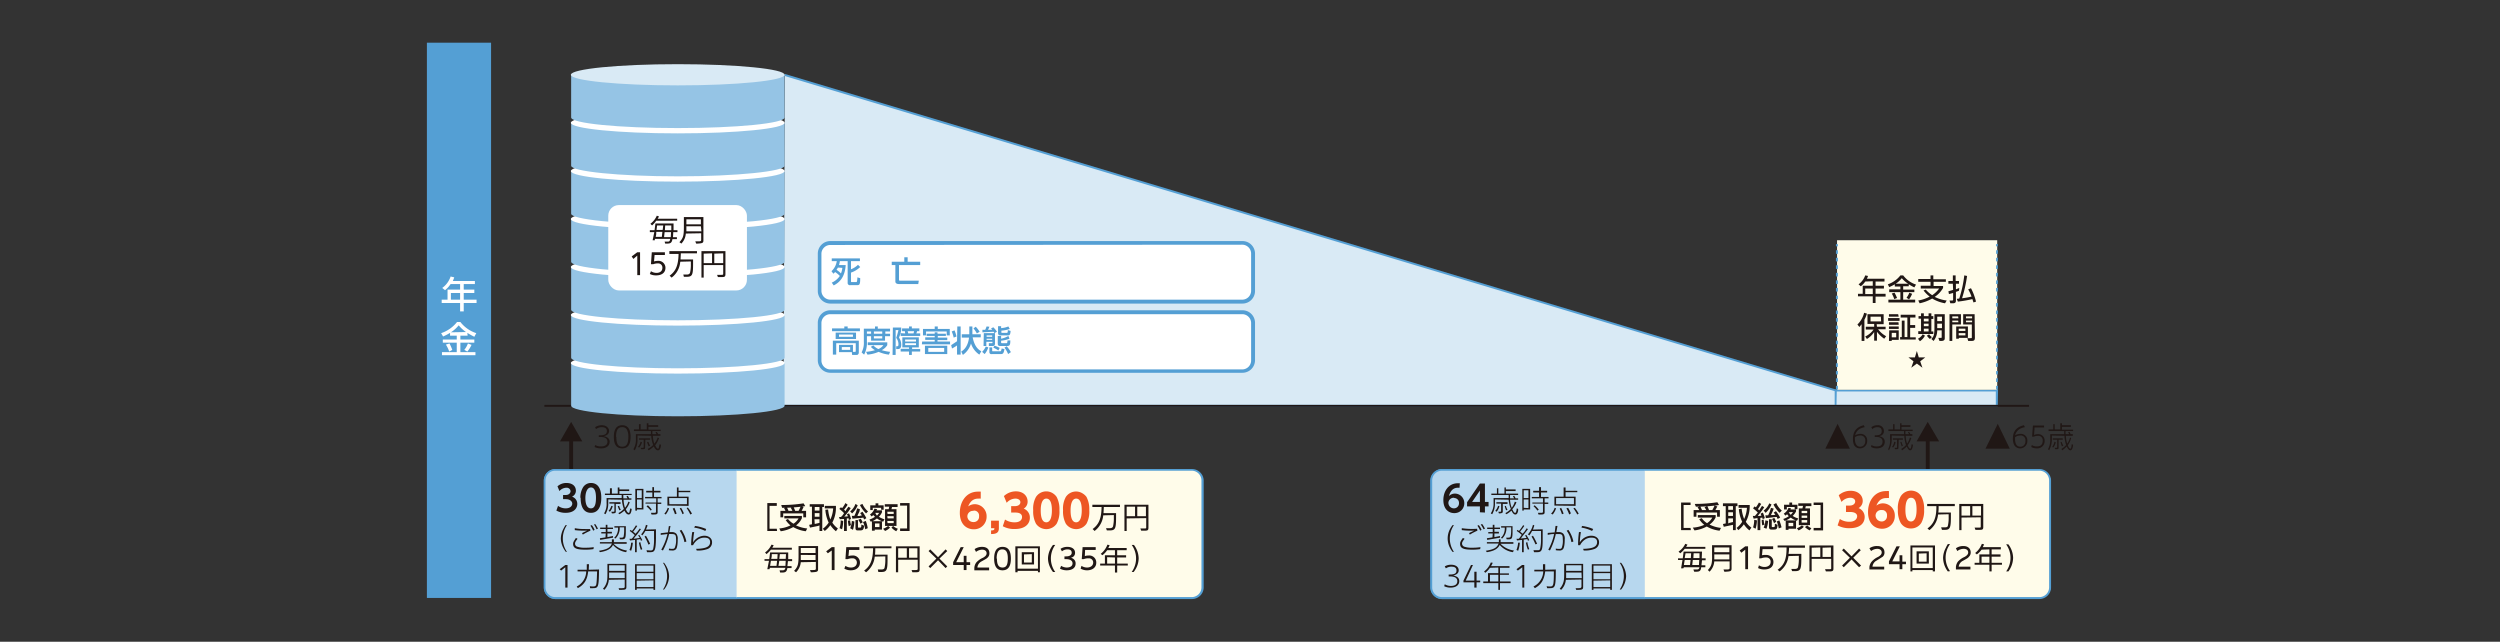 <svg xmlns="http://www.w3.org/2000/svg" width="896" height="230"><rect width="100%" height="100%" fill="#333333" stroke="none"/><path fill="#201715" d="M690.2 157h1.4v17.7h-1.4z"/><path fill="#201715" d="M695 158.2l-4.1-7-4 7h8z"/><path fill="#d9eaf5" d="M280.8 145.4h377.1V140L281.3 26.8"/><path fill="#549fd4" d="M658.2 145.8H280.8v-.7h376.8v-4.9l-376.5-113 .2-.7 377 113.2v6z"/><path fill="#d9eaf5" d="M658 140l-.1 5.4h57.8V140H658z"/><path d="M716 145.8h-58.4v-6.2h58.5zm-57.8-.7h57.1v-4.8h-57z" fill="#549fd4"/><rect x="513" y="168.4" width="221.9" height="45.9" rx="3.8" fill="#fffcea"/><path d="M731 214.7H516.9a4.2 4.2 0 01-4.2-4.2v-38.3a4.2 4.2 0 014.2-4.1H731a4.2 4.2 0 014.1 4.1v38.3a4.2 4.2 0 01-4.1 4.2zm-214.2-46a3.5 3.5 0 00-3.5 3.5v38.3a3.5 3.5 0 003.5 3.5H731a3.5 3.5 0 003.4-3.5v-38.3a3.5 3.5 0 00-3.4-3.5H516.8z" fill="#549fd4"/><path d="M589.5 214.3h-72.7a3.8 3.8 0 01-3.8-3.8v-38.3a3.8 3.8 0 013.8-3.8h72.7" fill="#b7d7ee"/><path d="M589.5 214.7h-72.7a4.2 4.2 0 01-4.2-4.2v-38.3a4.2 4.2 0 014.2-4.1h72.7v.6h-72.7a3.5 3.5 0 00-3.5 3.5v38.3a3.5 3.5 0 003.5 3.5h72.7z" fill="#549fd4"/><path fill="#fffcea" d="M658.4 86.1h57.4v53.6h-57.4z"/><path d="M716 139.6h-.6v-1.3h.7zm0-2.7h-.6v-1.3h.7zm0-2.7h-.6V133h.7zm0-2.7h-.6v-1.3h.7zm0-2.7h-.6v-1.3h.7zm0-2.7h-.6v-1.3h.7zm0-2.7h-.6v-1.3h.7zm0-2.7h-.6v-1.3h.7zm0-2.7h-.6v-1.3h.7zm0-2.7h-.6V114h.7zm0-2.7h-.6v-1.3h.7zm0-2.7h-.6v-1.3h.7zm0-2.7h-.6V106h.7zm0-2.7h-.6v-1.3h.7zm0-2.7h-.6v-1.3h.7zm0-2.7h-.6v-1.3h.7zm0-2.7h-.6v-1.3h.7zm0-2.7h-.6v-1.3h.7zm0-2.7h-.6v-1.3h.7zm0-2.7h-.6v-.8h.7zM658.7 139.6h-.7v-1.3h.7zm0-2.7h-.7v-1.3h.7zm0-2.7h-.7V133h.7zm0-2.7h-.7v-1.3h.7zm0-2.7h-.7v-1.3h.7zm0-2.7h-.7v-1.3h.7zm0-2.7h-.7v-1.3h.7zm0-2.7h-.7v-1.3h.7zm0-2.7h-.7v-1.3h.7zm0-2.7h-.7V114h.7zm0-2.7h-.7v-1.3h.7zm0-2.7h-.7v-1.3h.7zm0-2.7h-.7V106h.7zm0-2.7h-.7v-1.3h.7zm0-2.7h-.7v-1.3h.7zm0-2.7h-.7v-1.3h.7zm0-2.7h-.7v-1.3h.7zm0-2.7h-.7v-1.3h.7zm0-2.7h-.7v-1.3h.7zm0-2.7h-.7v-.8h.7z" fill="#549fd4"/><path d="M668.5 100.9a6.7 6.7 0 01-1.6 1.7l-.8-.7a6.6 6.6 0 002.4-3.2l1 .2a9.3 9.3 0 01-.4 1h6.3v1h-3.2v1.5h3v1h-3v1.9h3.6v1h-3.6v2.3h-1v-2.4h-5.3v-.9h1.7v-2.9h3.6v-1.6zm0 2.5v2h2.7v-2zM684.1 102.6h-2v1.2h4v.9h-4v2.7h4.3v1h-9.6v-1h4.3v-2.7h-4v-1h4v-1h-2v-.8a17.1 17.1 0 01-2 1l-.5-1a9.6 9.6 0 004.5-3.2h1a9.6 9.6 0 004.6 3.3l-.6 1a16.8 16.8 0 01-2-1.1zm-5.2 4.6a9 9 0 00-.9-2l1-.3a15.5 15.5 0 01.9 1.9zm5-5.5a10 10 0 01-2.3-2 9.2 9.2 0 01-2.2 2zm-.6 5a6.3 6.3 0 001-1.8l1 .4a8.2 8.2 0 01-1.1 2zM690.2 103.8a10.8 10.8 0 002.3 2 9.7 9.7 0 002.5-2.4h-6.6v-1h3.5V101h-4.4v-1h4.4v-1.3h1v1.4h4.5v.9H693v1.5h3.4v.7a9.5 9.5 0 01-3 3.2 12.9 12.9 0 004.3 1.3l-.6 1a13.3 13.3 0 01-4.6-1.7 15.6 15.6 0 01-4.5 1.7l-.5-1a13.3 13.3 0 004.1-1.4 11 11 0 01-2.2-2.2zM699.9 101.7h-1.6v-1h1.6v-2h1v2h1.2v1H701v2l1.2-.5-.1 1a11 11 0 01-1.1.4v3.2c0 .6-.3.9-1.1.9h-.9l-.3-1h1c.2 0 .3-.1.3-.3V105l-1.5.4-.2-1 1.7-.5zm7.4 6.7l-.4-1.2a44.3 44.3 0 01-5.2.9l-.4-1 .9-.1a43.3 43.3 0 001.8-8.3l1 .2a49 49 0 01-1.8 8 32 32 0 003.4-.6 16.4 16.4 0 00-1.2-2.6l1-.4a20.3 20.3 0 011.8 4.8zM667.2 116.2l-.8 1-.7-.9a8.6 8.6 0 002.4-4.2l1 .3a10.6 10.6 0 01-.9 2.2v7.6h-1zm5.5.9h3.1v.9h-2.7a9 9 0 002.9 2.5l-.7.9a11.2 11.2 0 01-2.6-2.5v3.2h-1V119a8.3 8.3 0 01-2.6 2.5l-.6-.9a7.8 7.8 0 003-2.5h-2.8v-1h3v-1h-2.4v-3.5h5.8v3.6h-2.5zm1.4-3.6h-3.7v1.7h3.8zM680.8 114v1h-4.1v-1zm-3.7 4.4h3.4v3.4H678v.4h-1zm3.4-2H677v-.9h3.4zm0 .6v.9H677v-.9zm0-3.5H677v-.9h3.3zm-2.5 5.8v1.6h1.6v-1.6zm3.6-4.4h1v5.9h1v-7h-2.4v-1h5.3v1h-1.9v2.7h1.8v1h-1.8v3.4h2v.8H681v-.9h.6zM689.9 120.3a5.4 5.4 0 01-1.8 2l-.7-.9a4.3 4.3 0 001.7-1.6zm-2.4-.6v-1h1v-4.5h-.9v-.9h.9v-1h1v1h1.7v-1h1v1h.7v1h-.7v4.5h.7v.9zm2-5.5v1h1.7v-1zm0 1.8v.9h1.7v-.9zm0 1.8v1h1.7v-1zm1.9 2a3.7 3.7 0 001 1l-.7.7a4.7 4.7 0 01-1.1-1.2zm3.3 1.3h1l.2-.1v-2.6h-1.6a6.1 6.1 0 01-1.3 3.8l-.8-.7c1-1.1 1-1.6 1.1-3.5v-5.4h3.7v8.6c0 .7-.3.9-1.1 1h-.8zm-.4-7.6v1.6h1.7v-1.6zm0 2.5v1.6h1.7V116zM702.8 116.3h-3.1v5.9h-1v-9.6h4.1zm-1-2.9h-2.1v.7h2.2zm0 1.5h-2.1v.6h2.2zm.2 6.5h-.9V117h4.2v4.1h-3.2zm2.4-2.8v-.8H702v.8zm0 1.6v-.8H702v.8zm3.4.8c0 1-.3 1.2-1.4 1.2h-1l-.3-1h1c.6 0 .6 0 .6-.4v-4.5h-3.1v-3.7h4.1zm-1-7.6h-2.2v.7h2.2zm0 1.5h-2.2v.6h2.2zM690 128.1l-1.8 1.4.8 2.3-2-1.5-2 1.5.8-2.3-1.8-1.4h2.3l.7-2.3.7 2.3z" fill="#201715"/><path fill="#549fd4" d="M153 15.3h23v199h-23z"/><path d="M161.5 101.8a9.2 9.2 0 01-2 2.2l-1-.8a8.3 8.3 0 003-4.1l1.3.3a13 13 0 01-.5 1.3h7.9v1.1h-4v2h3.8v1.2h-3.8v2.4h4.6v1.2h-4.6v3h-1.3v-3h-6.6v-1.2h2.1v-3.6h4.5v-2zm.1 3.2v2.4h3.3V105zM167.6 120.3H165v1.4h5v1.1h-5v3.4h5.4v1.1h-12v-1.1h5.3v-3.4h-5v-1.1h5v-1.4h-2.4v-1a22 22 0 01-2.5 1.3l-.7-1.2a12.1 12.1 0 005.7-4h1.2a11.8 11.8 0 005.7 4l-.7 1.3a23.6 23.6 0 01-2.5-1.4zM161 126a12 12 0 00-1.2-2.5l1.3-.4a17.2 17.2 0 011 2.3zm6-7a12.8 12.8 0 01-2.6-2.4 11.8 11.8 0 01-2.8 2.5zm-.6 6.4a7.7 7.7 0 001.3-2.3l1.3.5a10.6 10.6 0 01-1.5 2.4z" fill="#fff"/><path d="M213.3 153.1a4.2 4.2 0 012.4-.7c1.5 0 2.6.9 2.6 2.1a1.7 1.7 0 01-1 1.5 3 3 0 01-1 .3c1.5.3 2.2 1 2.2 2 0 1.5-1.2 2.4-3 2.4a5 5 0 01-2.4-.5l.2-.7a4.2 4.2 0 002.1.5c1.5 0 2.3-.6 2.3-1.7s-.8-1.7-2.6-1.7h-.5v-.6h.6c1.6 0 2.3-.5 2.3-1.5s-.7-1.4-1.9-1.4a3.4 3.4 0 00-2 .7zM226 156.6c0 2.8-1 4.1-3 4.1s-3-1.3-3-4.1 1-4.2 3-4.2 3 1.4 3 4.2zm-5.1 0c0 2.4.6 3.5 2.1 3.5s2.2-1 2.2-3.6a5.5 5.5 0 00-.5-2.5 1.8 1.8 0 00-1.7-.9c-1.5 0-2.2 1-2.2 3.5zM228.5 156.1v1.3a7.5 7.5 0 01-1 4l-.5-.4a6.4 6.4 0 00.9-3.7v-1.7h5.4v-1.1h-6.1v-.6h1.8V152h.6v1.9h2.2v-2.2h.6v.7h3.5v.6h-3.5v1h4.4v.5h-3v1.1h1.5a6.1 6.1 0 00-.4-.7l.5-.1a7.6 7.6 0 01.5.8h.8v.6H234a9.6 9.6 0 00.5 2.8 6.4 6.4 0 001.2-2.2l.5.2a7.9 7.9 0 01-1.4 2.6c.4.8.7 1.2 1 1.2s.3-.2.4-.8l.2-.8.5.2-.1.8c-.2.8-.5 1.2-1 1.2s-1-.4-1.5-1.4a9.7 9.7 0 01-1.8 1.4l-.4-.5a7.2 7.2 0 002-1.4 11 11 0 01-.7-3.3zm1.6 2.4a4.7 4.7 0 01-1 1.9l-.5-.2a4.5 4.5 0 001-1.9zm1.1 1.9c0 .5-.2.6-.9.6h-.5l-.2-.5h.7c.3 0 .4-.1.4-.4v-2.5H229v-.5h4v.5h-1.7zm1.3-.4a8.7 8.7 0 01-.6-1.6h.5a5.6 5.6 0 00.6 1.3zM720.3 160.8h-8.7l4.4-8.9zM725.7 153.1c-2 .4-3 1.3-3.5 2.9a4 4 0 012-.5 2.3 2.3 0 012.4 2.2v.3a2.6 2.6 0 01-2.4 2.7h-.2a2.4 2.4 0 01-2.1-1.2 5 5 0 01-.5-2.2c0-2.7 1.3-4.3 4-4.9zm-3.5 4.2c0 1.8.6 2.8 1.9 2.8a1.8 1.8 0 001.8-1.8v-.2a1.7 1.7 0 00-2-2 3.1 3.1 0 00-1.7.6v.2zM729 155.9a3.3 3.3 0 011.4-.3 2.3 2.3 0 012.4 2.5 2.6 2.6 0 01-2.8 2.6 3.9 3.9 0 01-2-.5l.2-.7a3.3 3.3 0 001.8.5c1.4 0 2.1-.7 2.1-2a1.6 1.6 0 00-1.3-1.8 1.2 1.2 0 00-.4 0 3.9 3.9 0 00-1.5.3h-.6l.3-4h4v.7h-3.4zM735.4 156.1v1.3a8.2 8.2 0 01-1 4l-.4-.4a7 7 0 00.8-3.7v-1.7h5v-1.1h-5.6v-.6h1.7V152h.5v1.9h2v-2.2h.6v.7h3.2v.6H739v1h4v.5h-2.7a11.2 11.2 0 000 1.1h1.3a4.7 4.7 0 00-.4-.7l.5-.1a9 9 0 01.4.8h.8v.6h-2.5a10.3 10.3 0 00.5 2.8 6.5 6.5 0 001-2.2l.4.2a8 8 0 01-1.2 2.6c.3.8.6 1.2.9 1.2s.3-.2.4-.8l.1-.8.5.2-.1.8c-.2.8-.5 1.2-.9 1.2s-.8-.4-1.3-1.4a9.7 9.7 0 01-1.6 1.4l-.3-.5a6.7 6.7 0 001.7-1.4 11.7 11.7 0 01-.6-3.3zm1.4 2.4a4.9 4.9 0 01-.9 1.9l-.4-.2a4.6 4.6 0 00.8-1.9zm1 1.9c0 .5-.1.6-.8.6h-.4l-.2-.5h.6c.2 0 .3-.1.3-.4v-2.5h-1.6v-.5h3.6v.5h-1.5zm1.2-.4a8.8 8.8 0 01-.5-1.6h.4a6 6 0 00.6 1.3zM663 160.8h-8.8l4.4-8.9zM668.3 153.1c-2 .4-3 1.3-3.4 2.9a3.8 3.8 0 011.9-.5 2.3 2.3 0 012.4 2.2v.3a2.6 2.6 0 01-2.4 2.7h-.1a2.4 2.4 0 01-2.2-1.2 4.8 4.8 0 01-.4-2.2c0-2.7 1.3-4.3 3.9-4.9zm-3.5 4.2c0 1.8.7 2.8 1.9 2.8a1.8 1.8 0 001.8-1.8v-.2a1.7 1.7 0 00-2-2 3.1 3.1 0 00-1.7.6v.2zM670.7 153.1a3.5 3.5 0 012.1-.7 2.1 2.1 0 012.4 2.1 1.7 1.7 0 01-.8 1.5 2.7 2.7 0 01-.9.3c1.3.3 2 1 2 2 0 1.5-1 2.4-2.9 2.4a4 4 0 01-2-.5l.1-.7a3.6 3.6 0 002 .5c1.3 0 2-.6 2-1.7s-.7-1.7-2.3-1.7h-.5v-.6h.5c1.4 0 2-.5 2-1.5s-.5-1.4-1.6-1.4a2.8 2.8 0 00-1.8.7zM678 156.1v1.3a8.2 8.2 0 01-1 4l-.3-.4a7 7 0 00.7-3.7v-1.7h5v-1.1h-5.6v-.6h1.7V152h.5v1.9h2v-2.2h.5v.7h3.2v.6h-3.2v1h4v.5h-2.6v1.1h1.3a4.7 4.7 0 00-.4-.7l.4-.1a7.9 7.9 0 01.5.8h.7v.6H683a10.3 10.3 0 00.5 2.8 6.5 6.5 0 001-2.2l.5.2a8 8 0 01-1.3 2.6c.4.8.6 1.2.9 1.2s.3-.2.4-.8l.1-.8.5.2-.1.8c-.2.8-.5 1.2-.9 1.2s-.8-.4-1.2-1.4a9 9 0 01-1.7 1.4l-.3-.5a6.7 6.7 0 001.7-1.4 11.7 11.7 0 01-.6-3.3zm1.4 2.4a5 5 0 01-.9 1.9l-.4-.2a4.5 4.5 0 00.8-1.9zm1 1.9c0 .5-.1.6-.8.6h-.4l-.2-.5h.6c.3 0 .3-.1.3-.4v-2.5h-1.5v-.5h3.6v.5h-1.5zm1.2-.4a10.7 10.7 0 01-.5-1.6h.4a6.5 6.5 0 00.5 1.3zM204 157h1.4v13.3H204z" fill="#201715"/><path fill="#201715" d="M208.7 158.2l-4-7-4 7h8zM606 190h-3.5v-9.9h3.4v.9h-2.5v8.2h2.5zM606.7 189.1a11.6 11.6 0 004.1-1 8.7 8.7 0 01-1.8-2l.9-.4a6.9 6.9 0 001.9 1.8 5.6 5.6 0 001.9-2h-5.2v-.9h6.4v.8a6.5 6.5 0 01-2.2 2.6 11.8 11.8 0 004.1 1.2l-.5 1a11.8 11.8 0 01-4.6-1.5 12.2 12.2 0 01-4.4 1.4zm2.3-6.3a9.2 9.2 0 00-.6-1l1-.3.6 1.3h1.5a6.5 6.5 0 00-.6-1l1-.4a10.3 10.3 0 01.6 1.4h1.2a13.4 13.4 0 00.8-1.6l1 .3-.7 1.3h1.6v2.4h-1v-1.5H608v1.5h-1v-2.4zm-1.6-2.2a51.5 51.5 0 008.1-.6l.6 1a56.4 56.4 0 01-8.3.6zM620.6 188.2l-2.8.6-.3-1 1-.2v-6.2h-1v-1h5.2v1h-.6v8.6h-1v-1.9zm-1.2-6.8v1.3h1.7v-1.3zm0 2.2v1.3h1.7v-1.3zm0 4l.4-.2 1.3-.3v-1.3h-1.7zm3 1.6a8 8 0 002-2.2 13 13 0 01-1.2-4.5l1-.2a13.7 13.7 0 00.9 3.7 11 11 0 001-4h-3v-1h4v.6a11.7 11.7 0 01-1.4 5.4 7.6 7.6 0 002 2.1l-.7 1a9 9 0 01-2-2.2 9.7 9.7 0 01-2 2.1zM629.3 184.5a7.6 7.6 0 00.7-.8 15 15 0 00-1.7-1.5l.5-.7.5.3.1-.1a11 11 0 001-1.6l.8.5a16.6 16.6 0 01-1.2 1.9h.1l.2.2.2.2.2-.3.3-.5.5-.8.8.5a23.6 23.6 0 01-2 2.7l-.3.4h.5a1 1 0 00.2 0l.6-.1-.3-.7.8-.4a10.3 10.3 0 01.7 2l-.8.4v-.3l-.1-.3-.7.1v4.4h-1v-4.3h-.2l-1.2.2-.3-1h.8zm-1 4.5a8.4 8.4 0 00.4-2.7l1 .2a11.9 11.9 0 01-.5 3zm3.8-2.8a6.5 6.5 0 00.3 1.8l-.8.3a10.1 10.1 0 01-.2-1.9zm0-3.2a6.2 6.2 0 002-2.6l.8.4a8.3 8.3 0 01-2.1 3zm1.6 3.7a10.8 10.8 0 01-.6 2.8l-1-.4a7.4 7.4 0 00.6-2.6zm2.6-1.4l-3.4.4-.2-1h1a13 13 0 001-2.7l1 .3-.3.8-.5 1.1-.2.4h.3a3 3 0 00.5 0l.8-.1-.6-.8.8-.5a17 17 0 011.5 2.3l-.9.5-.3-.7zm-1.3 3.3c0 .2 0 .3.3.3h.4c.3 0 .4-.1.4-.6v-.6l1 .4-.1.7c-.1.8-.4 1-1.2 1h-1c-.5 0-.8-.3-.8-1v-2.7h1zm.9-3a11.5 11.5 0 01.7 1.4l-.8.5a7.3 7.3 0 00-.7-1.5zm1.9-1.8a11.2 11.2 0 01-2.2-3l1-.5a7.7 7.7 0 002 2.7zm-.1 2.7a14.2 14.2 0 01.8 2.5l-1 .4a10.2 10.2 0 00-.7-2.5zM639.1 186a6.9 6.9 0 002-1 6.1 6.1 0 01-.6-.7l-.6.5-.6-.7a4.3 4.3 0 001.7-2.1l.9.2-.2.4h2v.7a5.7 5.7 0 01-1.2 1.6 6.1 6.1 0 002 .9l-.5.9-.3-.2v3H641v.4h-1v-3.4l-.4.2zm4.1-3.5v-.8h-2.8v.9h-1v-1.7h1.9v-.8h1v.8h1.9v1.6zm.4 4a7 7 0 01-1.8-1 9.6 9.6 0 01-1.7 1zm-.9 2.1v-1.2H641v1.2zm-1.6-5a3.6 3.6 0 00.7.9 7 7 0 00.8-1zm5.4 5.2a5.2 5.2 0 01-1.9 1.3l-.6-.8a5.4 5.4 0 001.8-1zm2.2-6.6v6h-4v-6h1.3l.2-.9h-1.7v-.9h4.7v1h-2l-.2.8zm-3 1.7h2v-.8h-2zm0 1.7h2v-.8h-2zm0 1.7h2v-.9h-2zm2 1a4.7 4.7 0 001.5 1l-.6.8a6.6 6.6 0 01-1.7-1.2zM652.5 189.2V181H650v-.9h3.4v10H650v-.9z"/><path d="M659.4 186a6 6 0 003.5 1c1.7 0 2.7-.9 2.7-2 0-.7-.6-1.5-2.5-1.5h-1.5v-2.3h1.3c1.4 0 2-.8 2-1.5 0-1-1.1-1.3-1.7-1.3a4.2 4.2 0 00-3.2 1.5l-1-2.4a6.3 6.3 0 014.3-1.6c2.6 0 4.3 1.6 4.3 3.6a2.9 2.9 0 01-1.5 2.6 3.4 3.4 0 012.2 3.2c0 2-1.4 4-5.4 4a8.4 8.4 0 01-4.3-1zM677 178.5a5.5 5.5 0 00-.8 0c-1.1 0-2.7.2-3.7 2.7a3.8 3.8 0 012.3-.8 4.3 4.3 0 014.3 4.3v.2a4.5 4.5 0 01-4.4 4.6h-.2c-2.5 0-5-1.7-5-6 0-3.9 2.3-7.5 6.5-7.5a7.5 7.5 0 011 0zm-2.6 4.3a2 2 0 00-2.2 2 2.2 2.2 0 002.1 2.1 1.9 1.9 0 002-1.8 1.2 1.2 0 000-.3 1.8 1.8 0 00-1.5-2zM681.2 187.4a9.3 9.3 0 01-1-4.7 8.6 8.6 0 011-4.8 4.4 4.4 0 016.2-1.3 4.5 4.5 0 011.2 1.3 9.3 9.3 0 011 4.8 9 9 0 01-1 4.7 4.3 4.3 0 01-3.6 2 4.2 4.2 0 01-3.8-2zm5.7-4.7c0-2.7-.5-4.3-2-4.3s-2 1.9-2 4.3c0 2.6.6 4.2 2 4.2s2-1.8 2-4.2z" fill="#ed5623"/><path d="M694.6 184.4a7.9 7.9 0 01-3.1 5.6l-.7-.6c2.2-1.6 3.2-3.7 3.2-7.7v-.3h-3.3v-.8h9.9v.8h-5.8v.3a13.2 13.2 0 01-.1 2h4.5v1.5c0 4-.3 4.7-2.2 4.7h-1l-.3-.9h1.3c.6 0 1-.1 1.1-.5a12.5 12.5 0 00.3-3.2v-1zM703 185.5v4.5h-.8v-9.4h8.6v8.3c0 .9-.3 1-1.4 1H708l-.3-.8h1.5c.5 0 .7 0 .7-.3v-3.4zm0-4.1v3.4h3.1v-3.4zm3.9 0v3.4h3.1v-3.4zM603.3 203.7h-.8l.5-3h-1.6v-.6h1.7l.3-2.4h6.6l-.1 2.4h1.4v.7H610l-.2 1.8h1.4v.7h-1.5c-.1 1.2-.5 1.6-1.7 1.6h-.8l-.3-.8h1.2c.6 0 .8-.1 1-.8h-5.6zm.5-7a9.8 9.8 0 01-1.6 1.6l-.6-.6a7.1 7.1 0 002.4-2.8l.8.3-.5.8h6.9v.7zm0 4l-.3 1.8h2.2l.2-1.8zm2.3-2.4h-2l-.3 1.7h2.2zm.4 4.2h2.4l.1-1.8h-2.3zm2.6-2.5v-1.7H607l-.1 1.7zM614.4 201.2a5.8 5.8 0 01-1.7 3.7l-.6-.6c1.3-1.4 1.6-2.4 1.5-5.5v-3.4h7v8.3c0 1-.4 1.1-2 1.2h-.6l-.3-.8h1.2c.7 0 1-.1 1-.5v-2.4zm5.4-2.5h-5.4v1.8h5.4zm0-.8v-1.7h-5.4v1.7zM626.5 204h-1v-7l-1.4 1.1-.6-.8 2-1.5h1zM631.5 199a4.7 4.7 0 011.4-.1 2.5 2.5 0 012.7 2.5c0 1.7-1.2 2.7-3.3 2.7a4.8 4.8 0 01-2.2-.5l.3-1a3.7 3.7 0 002 .6c1.3 0 2.2-.7 2.2-1.8a1.5 1.5 0 00-1.5-1.6h-.2a4.7 4.7 0 00-1.7.3h-.7l.3-4.3h4.7v1h-3.8zM641 199.3a8 8 0 01-3.2 5.5l-.7-.6c2.3-1.6 3.2-3.7 3.2-7.7v-.3h-3.2v-.7h9.8v.8h-5.7v.2a13.2 13.2 0 01-.2 2h4.6v1.6c0 4-.3 4.6-2.3 4.6h-1l-.3-.8h1.3c.6 0 1-.2 1.1-.6a12.5 12.5 0 00.3-3.2v-.9zM649.3 200.3v4.5h-.8v-9.3h8.6v8.3c0 .8-.3 1-1.4 1h-1.3l-.3-.8h1.5c.5 0 .7 0 .7-.3v-3.4zm0-4v3.3h3.1v-3.4zm3.9 0v3.3h3v-3.4zM667 202.7l-.7.6-2.7-2.8-2.8 2.8-.6-.6 2.8-2.8-2.8-2.7.6-.6 2.8 2.8 2.7-2.8.6.6-2.7 2.7zM670 196.5a4.7 4.7 0 012.8-.8c1.6 0 2.6.8 2.6 2.3a2 2 0 01-.6 1.5l-2.2 1.4a2.7 2.7 0 00-1.5 2.2h4.2v1H670v-.9a3.6 3.6 0 01.8-1.9 6.6 6.6 0 012.3-1.7c.9-.5 1.3-1 1.3-1.6 0-.8-.6-1.3-1.6-1.3a3.7 3.7 0 00-2.2.8zM683.1 202.2h-1.3v1.8h-1v-1.8H677v-1l2.7-5.4h1.2l-2.7 5.4h2.6V199h1v2.3h1.3zM692.7 204.8v-.5h-7.3v.5h-.7v-9.3h8.8v9.3zm0-8.6h-7.3v7.4h7.3zm-5.8 5.8v-4.4h4.4v4.4zm.8-3.6v2.9h2.8v-3zM698.1 204.8a8.3 8.3 0 01-1.7-4.9 8 8 0 011-3.6 8.5 8.5 0 01.7-1.3h.8a8.2 8.2 0 000 9.7zM701 196.5a4.5 4.5 0 012.7-.8c1.6 0 2.6.9 2.6 2.3a2 2 0 01-.6 1.5c-.4.5-.4.5-2.2 1.5a2.7 2.7 0 00-1.5 2.1h4.2v1H701v-.9a3.8 3.8 0 01.7-1.9 7 7 0 012.4-1.7c.9-.5 1.3-1 1.3-1.6 0-.8-.6-1.3-1.6-1.3a3.8 3.8 0 00-2.3.8zM710.2 197a7.5 7.5 0 01-1.7 1.7l-.6-.5a7.7 7.7 0 002.4-3.3l.8.2a7.8 7.8 0 01-.5 1h6.5v.8h-3.3v1.8h3.2v.8h-3.2v2.2h3.7v.7h-3.7v2.4h-.8v-2.4h-5.3v-.7h1.7v-3h3.6v-1.8zm0 2.5v2.2h2.8v-2.2zM719 204.8a8.3 8.3 0 000-9.7h.8a8.3 8.3 0 011.7 4.8 8.4 8.4 0 01-1.7 4.9z" fill="#201715"/><rect x="195.1" y="168.4" width="235.9" height="45.9" rx="3.8" fill="#fffcea"/><path d="M427.1 214.7H199a4.2 4.2 0 01-4.1-4.2v-38.3a4.2 4.2 0 014.1-4.1h228.2a4.2 4.2 0 014.2 4.1v38.3a4.2 4.2 0 01-4.2 4.2zm-228.2-46a3.5 3.5 0 00-3.5 3.5v38.3a3.5 3.5 0 003.5 3.5h228.2a3.5 3.5 0 003.5-3.5v-38.3a3.5 3.5 0 00-3.5-3.5H199z" fill="#549fd4"/><path d="M264 214.3h-65a3.8 3.8 0 01-3.8-3.8v-38.3a3.8 3.8 0 013.8-3.8h65" fill="#b7d7ee"/><path d="M264 214.7h-65a4.2 4.2 0 01-4.1-4.2v-38.3a4.2 4.2 0 014.1-4.1h65v.6h-65a3.5 3.5 0 00-3.5 3.5v38.3a3.5 3.5 0 003.4 3.5H264z" fill="#549fd4"/><path d="M278.5 190.3H275v-10h3.4v1h-2.6v8.2h2.6zM279.3 189.4a11.2 11.2 0 004-1.1 9 9 0 01-1.7-1.9l.8-.4a7 7 0 002 1.7 5.8 5.8 0 001.8-1.9h-5.1v-.9h6.3v.8a6.3 6.3 0 01-2.1 2.6 11.9 11.9 0 004 1.1l-.5 1a11.7 11.7 0 01-4.5-1.5 12.2 12.2 0 01-4.5 1.5zm2.2-6.3a5.7 5.7 0 00-.5-1l1-.3a10 10 0 01.6 1.3h1.4a7 7 0 00-.6-1.1l1-.3a12.6 12.6 0 01.6 1.4h1.2a15 15 0 00.8-1.7l1 .3a12.7 12.7 0 01-.7 1.4h1.6v2.3h-1V184h-7.2v1.4h-1v-2.3zM280 181a50.9 50.9 0 008-.6l.6 1a57.6 57.6 0 01-8.3.6zM293.2 188.5l-2.9.6-.3-1 1-.2v-6.3h-.8v-.9h5.1v1h-.6v8.6h-1v-2zm-1.2-6.8v1.3h1.7v-1.3zm0 2.2v1.3h1.7v-1.3zm0 3.9l.4-.1 1.3-.3v-1.3h-1.8zm2.9 1.7a8 8 0 002.1-2.2 13 13 0 01-1.2-4.6l1-.1a13.4 13.4 0 00.8 3.6 10.8 10.8 0 001-4h-3v-.9h4v.6a11.4 11.4 0 01-1.3 5.4 7.6 7.6 0 002 2.1l-.7 1a9.4 9.4 0 01-2-2.2 9.4 9.4 0 01-2 2.1zM301.9 184.8a8.7 8.7 0 00.6-.9 13.4 13.4 0 00-1.7-1.5l.6-.6.4.3.2-.2a9.8 9.8 0 001-1.6l.8.6a18.2 18.2 0 01-1.3 1.8l.2.1.1.2.2.2.2-.3.3-.5.6-.8.8.5a23.7 23.7 0 01-2 2.7l-.3.4.4-.1a1 1 0 00.3 0h.5c0-.4 0-.4-.3-.8l.8-.3a9.6 9.6 0 01.7 2l-.8.4V185.8h-.7v4.5h-1V186h-.2l-1.3.1-.3-.8h.7zm-1 4.5a8.6 8.6 0 00.4-2.8l.9.2a12.4 12.4 0 01-.4 3zm3.8-2.8a6.9 6.9 0 00.3 1.7l-.8.4a9.3 9.3 0 01-.3-2zm0-3.2a6.2 6.2 0 001.9-2.7l.8.5a8.2 8.2 0 01-2 2.9zm1.5 3.6a11.3 11.3 0 01-.5 3l-1-.6a7.5 7.5 0 00.6-2.6zm2.7-1.3l-3.4.3-.2-1h.9a12.5 12.5 0 001-2.7l1 .3-.2.9-.5 1-.2.5h.2a1.4 1.4 0 00.6 0l.8-.2-.6-.8.8-.5a17.8 17.8 0 011.4 2.3l-.8.5-.3-.7zm-1.4 3.3c0 .2 0 .2.4.2h.3c.3 0 .4 0 .5-.5v-.6l1 .4-.1.7c-.2.8-.5 1-1.3 1h-.9c-.6 0-.8-.2-.8-1v-2.7h.9zm1-3a11.5 11.5 0 01.7 1.3l-.8.5a7.8 7.8 0 00-.8-1.4zm1.9-1.9a11.2 11.2 0 01-2.2-3l.9-.4a7.6 7.6 0 002 2.7zm-.1 2.7a13.4 13.4 0 01.7 2.6l-.9.4a9.6 9.6 0 00-.8-2.6zM311.6 186.2a6.5 6.5 0 002-1 5.2 5.2 0 01-.6-.6l-.6.5-.6-.7a4.3 4.3 0 001.6-2.1l1 .2a3.9 3.9 0 01-.3.4h2v.7a5.4 5.4 0 01-1.1 1.6 6.2 6.2 0 002 .9l-.5.9-.4-.2v3h-2.6v.4h-1v-3.4l-.4.2zm4.2-3.5v-.7h-3v.8h-.9v-1.7h1.9v-.7h1v.7h1.9v1.6zm.3 4.1a6.9 6.9 0 01-1.8-1 8.6 8.6 0 01-1.6 1zm-.9 2.1v-1.3h-1.6v1.3zm-1.5-5.1a4 4 0 00.6 1 6.9 6.9 0 00.8-1zm5.3 5.3a5.3 5.3 0 01-1.8 1.2l-.7-.8a5.6 5.6 0 001.8-1zm2.3-6.6v6h-4.1v-6h1.3l.2-.9h-1.6v-.9h4.6v1h-2l-.2.8zm-3.2 1.7h2.2v-.8H318zm0 1.6h2.2v-.8H318zm0 1.7h2.2v-.8H318zm2 1a4.6 4.6 0 001.7 1l-.6.9a6.4 6.4 0 01-1.7-1.3zM325.1 189.4v-8.2h-2.5v-.9h3.4v10h-3.4v-.9z" fill="#201715"/><path d="M351.5 178.7a5.4 5.4 0 00-.8 0c-1 0-2.7.2-3.7 2.8a4 4 0 012.3-.8 4.3 4.3 0 014.3 4.2v.2a4.5 4.5 0 01-4.4 4.6h-.2c-2.4 0-5-1.6-5-5.9 0-4 2.3-7.6 6.5-7.6a7.4 7.4 0 011 0zm-2.6 4.4a2 2 0 00-2.2 1.9 2.1 2.1 0 002.1 2.1h.1a1.9 1.9 0 002-1.8v-.3a1.8 1.8 0 00-1.6-2h-.4zM358 186.6v2.7c0 1.6-.9 2.1-2.8 2.1v-1.3c1 0 1.2-.2 1.2-.8h-1.2v-2.7zM360.2 186.2a6 6 0 003.5 1c1.7 0 2.6-.8 2.6-1.9 0-.8-.5-1.6-2.4-1.6h-1.5v-2.3h1.3c1.4 0 2-.7 2-1.4 0-1-1.1-1.3-1.7-1.3a4.2 4.2 0 00-3.2 1.5l-1-2.4a6.3 6.3 0 014.3-1.7c2.6 0 4.2 1.6 4.2 3.7a2.9 2.9 0 01-1.4 2.5 3.4 3.4 0 012.2 3.3c0 1.9-1.4 4-5.4 4a8.3 8.3 0 01-4.3-1zM371.3 187.7a9.3 9.3 0 01-1-4.8 8.6 8.6 0 011-4.8 4.4 4.4 0 016.2-1.2 4.6 4.6 0 011.2 1.2 9.4 9.4 0 011 4.8 9 9 0 01-1 4.8 4.5 4.5 0 01-7.4 0zm5.7-4.8c0-2.6-.6-4.2-2-4.2s-2 1.8-2 4.2c0 2.7.6 4.3 2 4.3s2-1.8 2-4.3zM382 187.7a9.3 9.3 0 01-1-4.8 8.6 8.6 0 011-4.8 4.4 4.4 0 016.1-1.2 4.5 4.5 0 011.3 1.2 9.5 9.5 0 011 4.8 9 9 0 01-1 4.8 4.5 4.5 0 01-7.4 0zm5.7-4.8c0-2.6-.6-4.2-2-4.2s-2 1.8-2 4.2c0 2.7.6 4.3 2 4.3s2-1.8 2-4.3z" fill="#ed5623"/><path d="M395.4 184.7a7.9 7.9 0 01-3.1 5.6l-.7-.7c2.2-1.6 3.1-3.7 3.2-7.6v-.3h-3.3v-.8h9.9v.8h-5.8v.2l-.1 2h4.5v1.6c0 4-.3 4.6-2.3 4.6h-1l-.3-.8h1.3c.7 0 1-.2 1.2-.6a13 13 0 00.3-3.1v-1zM403.8 185.8v4.5h-.8v-9.4h8.6v8.2c0 1-.3 1.1-1.5 1.1H409l-.3-.8h1.4c.6 0 .7 0 .7-.4v-3.3zm0-4.2v3.4h3v-3.4zm3.8 0v3.4h3.1v-3.4zM275.8 204h-.8l.6-3H274v-.6h1.7l.3-2.4h6.5v2.4h1.4v.7h-1.5l-.2 1.8h1.5v.7h-1.5c-.2 1.2-.6 1.6-1.8 1.6h-.8l-.2-.8h1.1c.6 0 .8-.2 1-.9h-5.6zm.5-7a9.8 9.8 0 01-1.6 1.6l-.5-.6a7 7 0 002.3-2.8l.8.2-.5.9h7v.7zm0 4l-.3 1.8h2.3l.2-1.8zm2.4-2.4h-2.1c0 .8 0 .9-.2 1.7h2.2zm.3 4.2h2.5l.1-1.8h-2.3zm2.6-2.5l.1-1.7h-2.2l-.2 1.7zM287 201.5a5.7 5.7 0 01-1.7 3.6l-.7-.5c1.4-1.5 1.6-2.4 1.6-5.5v-3.4h7v8.3c0 .9-.4 1-2 1.1h-.6l-.3-.8h1.1c.8 0 1-.1 1-.5v-2.4zm5.3-2.6H287v1.8h5.3zm0-.7v-1.8H287v1.8zM299.1 204.3h-1v-7l-1.4 1-.6-.7 2-1.5h1zM304.1 199.3a4.3 4.3 0 011.3-.2 2.5 2.5 0 012.8 2.6c0 1.6-1.3 2.7-3.3 2.7a4.6 4.6 0 01-2.3-.6l.4-1a3.6 3.6 0 002 .6c1.3 0 2.1-.7 2.1-1.8a1.5 1.5 0 00-1.4-1.5h-.3a4.4 4.4 0 00-1.6.3h-.8l.3-4.3h4.7v1h-3.7zM313.5 199.5a7.9 7.9 0 01-3.1 5.6l-.7-.6c2.2-1.6 3.1-3.7 3.2-7.7v-.3h-3.3v-.7h9.9v.7h-5.8v.3a16.5 16.5 0 01-.1 2h4.5v1.6c0 4-.3 4.6-2.3 4.6h-1l-.2-.9h1.2c.7 0 1-.1 1.2-.5a13 13 0 00.3-3.2v-1zM321.9 200.6v4.5h-.8v-9.3h8.5v8.2c0 .9-.2 1.1-1.4 1.1H327l-.3-.8h1.5c.5 0 .7-.1.7-.4v-3.3zm0-4.1v3.4h3.1v-3.4zm3.9 0v3.4h3v-3.4zM339.5 203l-.6.6-2.7-2.8-2.8 2.8-.6-.6 2.8-2.8-2.8-2.7.6-.6 2.8 2.8 2.7-2.8.6.6-2.8 2.7zM347.7 202.5h-1.3v1.8h-1v-1.8h-3.8v-1l2.7-5.4h1.1l-2.7 5.4h2.7v-2.3h1v2.3h1.3zM349.3 196.8a4.6 4.6 0 012.7-.8c1.6 0 2.6.8 2.6 2.3a2 2 0 01-.6 1.5c-.4.4-.4.4-2.2 1.4a2.7 2.7 0 00-1.5 2.2h4.2v1h-5.3v-.9a3.6 3.6 0 01.7-1.9 6.8 6.8 0 012.4-1.7c.9-.5 1.3-1 1.3-1.6 0-.8-.6-1.3-1.6-1.3a3.7 3.7 0 00-2.2.8zM362.3 200.2c0 2.8-1 4.2-3 4.2s-3-1.4-3-4.2 1-4.2 3-4.2 3 1.3 3 4.2zm-5 0c0 2.2.6 3.2 2 3.2s1.9-1 1.9-3.3-.7-3.2-2-3.2-2 1-2 3.3zM372 205.1v-.5h-7.3v.5h-.8v-9.3h8.8v9.3zm0-8.6h-7.3v7.3h7.3zm-5.8 5.8v-4.4h4.4v4.4zm.8-3.6v2.9h2.8v-3zM377.4 205a7.8 7.8 0 01-1-1.6 7.6 7.6 0 01-.8-3.3 7.9 7.9 0 011-3.6 9.3 9.3 0 01.8-1.2h.8a8.3 8.3 0 000 9.7zM380.1 196.7a4.3 4.3 0 012.5-.7c1.6 0 2.7.8 2.7 2.1a1.7 1.7 0 01-.5 1.3 2.2 2.2 0 01-1 .5 2.2 2.2 0 011 .5 1.9 1.9 0 01.7 1.6c0 1.5-1.2 2.4-3.2 2.4a5 5 0 01-2.4-.6l.4-1a4 4 0 002 .6c1.4 0 2.1-.6 2.1-1.5s-.8-1.5-2.3-1.5h-.6v-1h.6c1.3 0 2-.5 2-1.3s-.5-1.2-1.5-1.2a3.1 3.1 0 00-2 .7zM388.8 199.3a4.3 4.3 0 011.3-.2 2.5 2.5 0 012.8 2.6c0 1.6-1.3 2.7-3.3 2.7a4.6 4.6 0 01-2.3-.6l.3-1a3.6 3.6 0 002 .6c1.3 0 2.2-.7 2.2-1.8a1.5 1.5 0 00-1.4-1.5h-.3a4.4 4.4 0 00-1.7.3h-.7l.3-4.3h4.7v1h-3.8zM396.8 197.2a7.6 7.6 0 01-1.7 1.8l-.6-.5a7.6 7.6 0 002.4-3.3l.8.2a7.8 7.8 0 01-.5 1h6.6v.8h-3.4v1.8h3.2v.8h-3.2v2.2h3.8v.7h-3.8v2.5h-.8v-2.5h-5.3v-.7h1.7v-3h3.6v-1.8zm0 2.5v2.3h2.8v-2.2zM405.6 205a8.3 8.3 0 000-9.7h.8a8.3 8.3 0 011.7 4.8 7.9 7.9 0 01-1 3.7 8.8 8.8 0 01-.8 1.2zM200 181.3a4.7 4.7 0 002.7.9c1.8 0 2.4-1 2.4-1.7s-.7-1.6-2.3-1.6h-1v-1.5h1c1.2 0 1.7-.8 1.7-1.4a1.4 1.4 0 00-1.5-1.2 3.4 3.4 0 00-2.5 1.2l-.7-1.7a4.7 4.7 0 013.2-1.2c2 0 3.4 1 3.4 2.8a2.3 2.3 0 01-1.4 2.1 2.7 2.7 0 011.9 2.6c0 1.5-1.1 3.2-4.2 3.2a6.9 6.9 0 01-3.3-.8zM208 178.4a7 7 0 011-3.8 3.3 3.3 0 012.8-1.5c3.7 0 3.7 4.4 3.7 5.3s0 5.4-3.7 5.4-3.7-4.4-3.7-5.4zm5.6 0c0-2.2-.5-3.7-1.8-3.7s-2 1.7-2 3.8c0 2.2.6 3.7 2 3.7s1.8-1.6 1.8-3.8zM218 179v1.3a7.4 7.4 0 01-1 4l-.5-.3a6.4 6.4 0 00.9-3.7v-1.8h5.4a11.4 11.4 0 000-1.1h-6v-.5h1.8V175h.7v1.9h2.1v-2.2h.6v.7h3.5v.6H222v1h4.4v.4h-3v1.2h1.5a6.3 6.3 0 00-.4-.7l.5-.2a7.6 7.6 0 01.5.9h.8v.5h-2.8a10 10 0 00.5 2.9 6.3 6.3 0 001.2-2.2l.5.2a8 8 0 01-1.4 2.5c.4.9.7 1.3 1 1.3s.3-.2.4-.8l.2-.8.5.2-.1.7c-.2.9-.5 1.3-1 1.3s-1-.4-1.5-1.4a10 10 0 01-1.8 1.3l-.4-.4a6.8 6.8 0 002-1.5 10.7 10.7 0 01-.7-3.3zm1.6 2.4a4.7 4.7 0 01-1 2l-.5-.3a4.5 4.5 0 001-1.8zm1.1 1.9c0 .5-.1.6-.9.7h-.5l-.2-.6h.7c.3 0 .4 0 .4-.3v-2.6h-1.8v-.5h4v.6h-1.7zm1.3-.4a8.6 8.6 0 01-.6-1.5l.5-.1a5.8 5.8 0 00.6 1.4zM230.6 182.6h-2.3v.4h-.6v-7.8h2.9zm-.6-4.1v-2.8h-1.7v2.8zm0 3.6V179h-1.7v3zm1.4-2h3.8v-1.5h-4v-.5h2.6v-1.6h-2.2v-.6h2.2v-1.3h.6v1.3h2.3v.6h-2.3v1.6h2.7v.5h-1.4v1.5h1.3v.5h-1.3v3c0 .6-.3.8-1.2.8h-1l-.2-.6h1.1c.6 0 .7-.1.7-.5v-2.8h-3.8zm.8 1a8 8 0 011.4 1.6l-.4.3a10 10 0 00-1.5-1.5zM239.8 182.2a7.2 7.2 0 01-1.2 2.2l-.5-.3a5.2 5.2 0 001.2-2.1zm-.6-1V178h3.4v-3.3h.6v1.2h4.2v.5h-4.2v1.6h3.6v3.3zm.7-.5h6.3v-2.2h-6.4zm1.8 1.3a15.3 15.3 0 01.8 2.1l-.6.2a13 13 0 00-.8-2zm2.4 0a11.5 11.5 0 011 2l-.5.3a11 11 0 00-1-2.1zm2.4-.1a11.6 11.6 0 011.5 2.2l-.6.3a14.1 14.1 0 00-1.3-2.3zM202.8 197.8a8.4 8.4 0 01-1-1.6 7.6 7.6 0 01-.8-3.2 7.9 7.9 0 011-3.6 9.9 9.9 0 01.7-1.2h.5a8.5 8.5 0 000 9.6zM212.7 196.8a18.2 18.2 0 01-3 .2c-3.1 0-4.3-.5-4.3-2.1 0-.6.3-1 1-2.1l.6.3c-.6.8-.9 1.2-.9 1.7a1.1 1.1 0 00.7 1.1 7.8 7.8 0 003 .4 18.4 18.4 0 003-.2zm-1.1-6.6a20.1 20.1 0 00-2.7 1.4l-.3-.5.3-.2 1.5-.7h-1a27 27 0 01-3.4-.2v-.7a17.8 17.8 0 003.6.3 18.8 18.8 0 001.9 0zm1 0a10.4 10.4 0 00-1-1.8l.5-.2a7 7 0 011 1.7zm1.2-.5a9.5 9.5 0 00-.9-1.7l.4-.2a8 8 0 011 1.7zM220 193.3a5.3 5.3 0 010 1h4.6v.6h-4.7a8 8 0 004.8 2.4l-.3.6a7.7 7.7 0 01-4.7-2.6c-.7 1.4-2.1 2.2-4.7 2.6l-.3-.5c2.9-.5 4-1.1 4.6-2.6H215v-.5h4.3v-1zm-2.9-2.1h-1.6v-.5h1.6v-1.1h-2v-.5h2v-1h.6v1h2v.5h-2v1h1.6v.6h-1.6v1.3l2-.4v.6l-4.6.8-.1-.6 2-.3zm3 1.6a4.6 4.6 0 001.4-3.7h-1.3v-.5h4.1v1.7c0 2.7-.2 3-1.5 3h-.6l-.2-.6h.7c.5 0 .7-.1.8-.4a10.8 10.8 0 00.2-2V189h-1.6a5.2 5.2 0 01-1.5 4zM225.6 197.1a8.3 8.3 0 00.6-2.6h.6a11 11 0 01-.6 2.9zm1.5-4l2.2-.3a6 6 0 00-.6-.9l.4-.2a12.7 12.7 0 011.1 1.9l-.5.2-.2-.6-1.3.2v4.5h-.6v-4.4l-1.8.2-.2-.6h.8l.3-.3.8-1a13.5 13.5 0 00-1.8-1.5l.3-.4.5.4a14.8 14.8 0 001.4-2l.5.2a20.6 20.6 0 01-1.5 2.1l.2.1.7.6a8.6 8.6 0 01.7-.8l.8-1.1.4.3c-1.2 1.6-1.4 2-2.2 2.8l-.1.2zm2.6 4a12.3 12.3 0 01-.7-2.6l.5-.2a12.5 12.5 0 00.7 2.5zm5.4-7.4v3.4c-.1 4.1-.4 4.8-2 4.8h-1.2l-.2-.7 1.4.1c.6 0 .9-.2 1-.6a15.3 15.3 0 00.3-3.7v-2.7h-3.1a9.3 9.3 0 01-1.1 1.6l-.4-.4a7.6 7.6 0 001.7-3.4l.6.2a12.8 12.8 0 01-.6 1.5zm-3.6 2.3a25.3 25.3 0 011.5 2.9l-.6.3a19 19 0 00-1.4-2.9zM240.3 188.5l-.4 2.2h.9a2.1 2.1 0 011.6.6 2.9 2.9 0 01.5 2c0 1.7-.2 3-.6 3.5a1.6 1.6 0 01-1.3.5 8.2 8.2 0 01-1.3-.1l.1-.6a4.3 4.3 0 001.3.1.8.8 0 00.7-.3 7 7 0 00.5-3.2c0-1.5-.3-1.8-1.6-1.8a8.8 8.8 0 00-.9 0 24 24 0 01-2.2 5.9l-.6-.3a20 20 0 002.2-5.6l-2.4.3v-.6l2.6-.3.3-2.2zm5 5.8a10.4 10.4 0 00-1.7-4.1l.6-.3a11.1 11.1 0 011.8 4.2zM248.8 190.7a26.9 26.9 0 00-.4 3.7 4.9 4.9 0 014-2.4c1.7 0 2.8 1 2.8 2.3a2.5 2.5 0 01-1.7 2.5 9.7 9.7 0 01-3.8.5l-.2-.6a13.2 13.2 0 002.4-.2c1.8-.3 2.6-1 2.6-2.2s-.8-1.6-2-1.6a4 4 0 00-2.5.8 5.2 5.2 0 00-1.6 1.9h-.7a30.3 30.3 0 01.4-4.7zm4-.4a13.3 13.3 0 00-4-1.2l.3-.6a15 15 0 014 1.1zM203.4 210.6h-.8v-7.3l-1.5 1.2-.5-.5 2-1.5h.8zM214.7 204.1c-.1 6.4-.2 6.7-2.3 6.7h-.9l-.1-.7a7.9 7.9 0 001.2.1c.5 0 .7-.1 1-.4.2-.5.3-1.5.4-5h-3.2c-.3 3-1.4 4.7-3.7 6l-.4-.6a6.2 6.2 0 003.4-5.4H207v-.6h3.3v-2h.8l-.1 2zM218.2 207.8a5.7 5.7 0 01-1.6 3.6l-.5-.4a5.5 5.5 0 001.1-1.7c.4-1 .5-1.5.5-3.9v-3.3h6.8v8.3c0 .8-.3 1-1.8 1h-.8l-.2-.6h1.2c.8 0 1-.1 1-.6v-2.5zm5.7-2.6h-5.6v2h5.6zm0-.6v-2h-5.6v2zM234.2 211.4v-.5h-6v.5h-.6v-9.2h7.2v9.2zm-6-8.7v2.2h6v-2.2zm0 2.7v2.2h6v-2.2zm0 2.7v2.3h6V208zM237.6 211.3a8.5 8.5 0 000-9.6h.4a8.7 8.7 0 011 1.6 7.7 7.7 0 01.8 3.2 7.9 7.9 0 01-1.8 4.8zM523.1 174.8h-.5c-.6 0-2.5 0-3.3 3a3 3 0 012.2-.9 3.4 3.4 0 013.3 3.3v.1a3.5 3.5 0 01-3.4 3.6h-.2c-1.9 0-3.9-1.3-3.9-4.7 0-3.1 1.8-6 5.2-6h.7zm-2 3.6a1.9 1.9 0 00-2 1.8 2 2 0 002 2 1.8 1.8 0 001.8-1.7.6.6 0 000-.2 1.7 1.7 0 00-1.6-1.8zM530.4 183.6v-2.1h-4.6V180l4.6-6.7h1.8v6.6h1.3v1.6h-1.3v2.2zm-2.8-3.7h2.8v-4.1zM535.8 179v1.3a7.5 7.5 0 01-1 4l-.5-.3a6.4 6.4 0 001-3.7v-1.8h5.4a11.6 11.6 0 000-1.1h-6.2v-.5h2V175h.5v1.9h2.2v-2.2h.5v.7h3.5v.6h-3.5v.9h4.4v.5h-2.9v1.2h1.5a6.3 6.3 0 00-.5-.7l.5-.2a9.3 9.3 0 01.5.9h.9v.5h-2.9a9.6 9.6 0 00.6 2.9 6.3 6.3 0 001.1-2.2l.6.2a8 8 0 01-1.5 2.5c.4.9.7 1.3 1 1.3s.3-.2.5-.8l.1-.8.5.2v.7c-.2.9-.5 1.3-1 1.3s-.9-.4-1.4-1.4a9.3 9.3 0 01-1.8 1.3l-.4-.4a7.3 7.3 0 002-1.5 10.7 10.7 0 01-.8-3.3zm1.6 2.4a4.8 4.8 0 01-1 2l-.5-.3a4.5 4.5 0 001-1.8zm1.2 1.9c0 .5-.2.6-1 .7h-.4l-.2-.6h.7c.2 0 .3 0 .3-.3v-2.6h-1.7v-.5h4v.6h-1.7zm1.2-.4a8 8 0 01-.5-1.5l.4-.1a5.8 5.8 0 00.6 1.4zM548.4 182.6h-2.3v.4h-.5v-7.8h2.8zm-.6-4.1v-2.8h-1.7v2.8zm0 3.6V179h-1.7v3zm1.4-2h3.8v-1.5h-4v-.5h2.6v-1.6h-2.1v-.6h2.1v-1.3h.7v1.3h2.2v.6h-2.2v1.6h2.7v.5h-1.4v1.5h1.3v.5h-1.3v3c0 .6-.3.8-1.2.8h-1l-.2-.6h1.1c.6 0 .7-.1.7-.5v-2.8h-3.8zm.8 1a7.9 7.9 0 011.5 1.6l-.5.3a9.7 9.7 0 00-1.4-1.6zM557.7 182.2a7.4 7.4 0 01-1.2 2.2l-.6-.3a5.2 5.2 0 001.3-2.1zm-.6-1V178h3.3v-3.3h.7v1.2h4.2v.5h-4.2v1.6h3.6v3.3zm.6-.5h6.4v-2.2h-6.4zm1.8 1.3a15.3 15.3 0 01.9 2.1l-.6.2a12.2 12.2 0 00-.8-2zm2.5 0a10.9 10.9 0 011 2l-.6.4a11.8 11.8 0 00-1-2.2zm2.4 0a12.1 12.1 0 011.4 2.1l-.5.3a15 15 0 00-1.4-2.2zM520.6 197.8a8.4 8.4 0 01-1-1.6 7.2 7.2 0 01.2-6.8 10 10 0 01.8-1.2h.5a8.5 8.5 0 000 9.6zM530.5 196.8a18 18 0 01-2.9.2c-3.1 0-4.3-.5-4.3-2.1 0-.6.2-1 1-2.1l.6.3c-.6.8-.9 1.2-.9 1.7a1.2 1.2 0 00.7 1.1 7.8 7.8 0 002.9.4 18.4 18.4 0 003-.2zm-1-6.6a19.6 19.6 0 00-2.7 1.4l-.3-.5.3-.2 1.5-.7h-1a27 27 0 01-3.4-.2v-.7a24.4 24.4 0 005.5.2zm1 0a11.2 11.2 0 00-1-1.8l.5-.2a6.7 6.7 0 011 1.7zm1.2-.5a9.5 9.5 0 00-1-1.7l.5-.2a8.4 8.4 0 011 1.7zM537.8 193.3a6.2 6.2 0 010 1h4.6v.6h-4.6a8 8 0 004.8 2.4l-.4.6a7.7 7.7 0 01-4.7-2.6c-.7 1.4-2 2.2-4.6 2.6l-.4-.5c3-.5 4-1.1 4.6-2.6h-4.2v-.5h4.3v-1zm-2.8-2.1h-1.6v-.5h1.6v-1.1h-2v-.5h2v-1h.6v1h2v.5h-2v1h1.6v.6h-1.6v1.3l2-.4v.6l-4.6.8-.1-.6 2-.3zm2.9 1.6a4.6 4.6 0 001.4-3.7H538v-.5h4.1v1.7c0 2.7-.2 3-1.5 3h-.6l-.2-.6h.7c.5 0 .8-.1.9-.4a10.8 10.8 0 00.2-2V189h-1.7a5.2 5.2 0 01-1.5 4zM543.5 197.1a8.9 8.9 0 00.6-2.6h.6a10.7 10.7 0 01-.6 2.9zm1.5-4.1l2.1-.2a7 7 0 00-.5-.9l.4-.2a12.7 12.7 0 011.1 1.9l-.5.2-.2-.6-1.3.2v4.5h-.6v-4.4l-1.8.2-.2-.6h.8l.3-.3.8-1.1a14.5 14.5 0 00-1.8-1.4l.3-.4.5.4a15.7 15.7 0 001.5-2.1l.4.3a18.3 18.3 0 01-1.5 2l.2.2.7.6.7-.8.8-1.2.4.4-2.2 2.8-.1.2zm2.6 4a11.1 11.1 0 01-.7-2.5l.5-.2a11.2 11.2 0 00.7 2.5zm5.3-7.3v3.4c0 4.1-.3 4.8-2 4.8h-1.1l-.2-.7h1.4c.6 0 .8 0 1-.6a15.3 15.3 0 00.3-3.6v-2.7h-3.2a9 9 0 01-1 1.6l-.5-.4a7.5 7.5 0 001.8-3.4l.5.2a11.7 11.7 0 01-.5 1.5zm-3.5 2.3a22.4 22.4 0 011.5 2.9l-.6.2a19 19 0 00-1.4-2.8zM558.2 188.5l-.4 2.2h.9a2.1 2.1 0 011.6.6 2.8 2.8 0 01.5 2c0 1.7-.2 3-.6 3.5a1.5 1.5 0 01-1.3.5 8.5 8.5 0 01-1.3-.1v-.6a4.2 4.2 0 001.3.1.8.8 0 00.8-.3 7.2 7.2 0 00.4-3.2c0-1.5-.3-1.8-1.5-1.8h-1a24 24 0 01-2.1 5.9l-.6-.3a20 20 0 002.1-5.6c-1 0-1.3.1-2.3.3v-.7l2.5-.2.3-2.3zm5 5.8a10.3 10.3 0 00-1.7-4.1l.6-.3a11.1 11.1 0 011.8 4.2zM566.6 190.7a26.9 26.9 0 00-.4 3.7 4.9 4.9 0 014.1-2.4c1.7 0 2.8 1 2.8 2.3a2.5 2.5 0 01-1.8 2.5 9.7 9.7 0 01-3.7.5l-.2-.6a15.1 15.1 0 002.4-.2c1.8-.3 2.6-1 2.6-2.2s-.8-1.6-2-1.6a4 4 0 00-2.5.8 5.2 5.2 0 00-1.6 1.9h-.7a30.3 30.3 0 01.3-4.7zm4-.4a13 13 0 00-3.8-1.2l.2-.6a14.6 14.6 0 014 1.1zM517.8 203a4.2 4.2 0 012.3-.6c1.6 0 2.7.8 2.7 2a1.6 1.6 0 01-1 1.5 2.8 2.8 0 01-1 .4c1.5.2 2.2.9 2.2 2 0 1.4-1.2 2.3-3.1 2.3a5 5 0 01-2.3-.5l.2-.7a4.3 4.3 0 002.2.6c1.5 0 2.3-.6 2.3-1.7s-.8-1.7-2.6-1.7h-.5v-.7h.5c1.6 0 2.3-.4 2.3-1.4s-.6-1.4-1.8-1.4a3.4 3.4 0 00-2 .6zM530.5 208.7h-1.3v1.9h-.8v-1.9h-3.9v-.6l2.7-5.6h.7l-2.6 5.6h3.1v-3.2h.8v3.2h1.3zM534 203.5a7.7 7.7 0 01-1.7 1.8l-.4-.5a7 7 0 002.4-3.2l.7.1a11.2 11.2 0 01-.6 1.2h6.6v.6h-3.4v2h3.2v.5h-3.2v2.4h3.8v.6h-3.8v2.4h-.6V209h-5.4v-.6h1.7v-3h3.7v-2zm0 2.5v2.4h3V206zM546.3 210.6h-.7v-7.3l-1.6 1.2-.5-.5 2-1.5h.8zM557.6 204.1c0 6.4-.2 6.7-2.3 6.7h-.8l-.2-.7a8 8 0 001.2.1c.6 0 .8-.1 1-.4.3-.5.4-1.5.4-5h-3.1c-.4 3-1.4 4.7-3.7 6l-.5-.6a6.2 6.2 0 003.5-5.4h-3.2v-.6h3.1v-2h.8v2zM561.2 207.8a5.7 5.7 0 01-1.7 3.6l-.5-.4a5.7 5.7 0 001.1-1.7c.4-1 .5-1.5.5-3.9v-3.3h6.8v8.3c0 .8-.3 1-1.8 1h-.7l-.2-.6h1.1c.8 0 1-.2 1-.7v-2.4zm5.6-2.6h-5.5v2h5.6zm0-.6v-2h-5.5v2zM577.1 211.4v-.5h-6v.5h-.6v-9.2h7.2v9.2zm-6-8.7v2.2h6v-2.2zm0 2.7v2.2h6v-2.2zm0 2.7v2.3h6V208zM580.5 211.3a8.5 8.5 0 000-9.6h.5a9 9 0 011 1.6 7.9 7.9 0 01.8 3.2 8 8 0 01-1.8 4.8zM195.1 145.1h532.1v.7H195.1z" fill="#201715"/><path d="M204.7 130.1v15.3c0 2.1 17 3.8 38.2 3.8s38.3-1.7 38.3-3.8v-15.3z" fill="#95c4e5"/><ellipse cx="242.9" cy="130.1" rx="38.3" ry="3.8" fill="#fff"/><path d="M204.7 113v15.2c0 2.1 17 3.8 38.2 3.8s38.3-1.7 38.3-3.8V113z" fill="#95c4e5"/><ellipse cx="242.9" cy="112.9" rx="38.3" ry="3.8" fill="#fff"/><path d="M204.7 95.7V111c0 2.1 17 3.8 38.2 3.8s38.3-1.7 38.3-3.8V95.7z" fill="#95c4e5"/><ellipse cx="242.9" cy="95.7" rx="38.3" ry="3.8" fill="#fff"/><path d="M204.7 78.5v15.3c0 2.1 17 3.8 38.2 3.8s38.3-1.7 38.3-3.8V78.5z" fill="#95c4e5"/><ellipse cx="242.9" cy="78.5" rx="38.3" ry="3.8" fill="#fff"/><path d="M204.7 61.3v15.3c0 2 17 3.8 38.2 3.8s38.3-1.7 38.3-3.8V61.3z" fill="#95c4e5"/><ellipse cx="242.9" cy="61.3" rx="38.3" ry="3.8" fill="#fff"/><path d="M204.7 44v15.4c0 2 17 3.8 38.2 3.8s38.3-1.8 38.3-3.8V44z" fill="#95c4e5"/><ellipse cx="242.9" cy="44" rx="38.3" ry="3.8" fill="#fff"/><path d="M204.7 26.8v15.3c0 2.1 17 3.8 38.2 3.8s38.3-1.7 38.3-3.8V26.8z" fill="#95c4e5"/><ellipse cx="242.9" cy="26.8" rx="38.3" ry="3.8" fill="#d9eaf5"/><rect x="293.7" y="87" width="155.3" height="21.1" rx="3.8" fill="#fff"/><path d="M445.3 108.8H297.6a4.5 4.5 0 01-4.5-4.5V90.9a4.5 4.5 0 014.5-4.5h147.7a4.5 4.5 0 014.5 4.5v13.4a4.5 4.5 0 01-4.5 4.5zm-147.7-21a3.2 3.2 0 00-3.2 3v13.5a3.2 3.2 0 003.2 3.1h147.7a3.2 3.2 0 003.1-3.1V90.9a3.2 3.2 0 00-3.1-3.2z" fill="#549fd4"/><path d="M298 97.2a6.1 6.1 0 001.9-3.6h-1.8v-1h10.1v1H305v2.9a7.2 7.2 0 002.5-1.6l.8.8a9 9 0 01-3.3 2v3.1c0 .3.1.3.3.3h1.5c.3 0 .4 0 .5-1.7l1 .3c0 2.2-.2 2.5-1.1 2.5h-2.4a.8.8 0 01-1-.7.7.7 0 010-.2v-7.7H301a8 8 0 01-.3 1.4h2.4c-.3 4.4-2.2 6.2-4.3 7.3l-.7-1a7 7 0 002.9-2.4 9.2 9.2 0 00-1.7-1.4 4.8 4.8 0 01-.6.6zm2.3-1.3a5.2 5.2 0 01-.5.8 8.4 8.4 0 011.6 1.3 7.3 7.3 0 00.5-2zM324.1 92.2h1.2v1.6h4.5V95h-7.6v5.2c0 .4.2.4.4.4h6.7l-.2 1.2h-7c-.5 0-1.2-.2-1.2-.9V95h-1.3v-1.2h4.5z" fill="#549fd4"/><rect x="293.7" y="111.9" width="155.3" height="21.1" rx="3.8" fill="#fff"/><path d="M445.3 133.6H297.6a4.5 4.5 0 01-4.5-4.5v-13.4a4.5 4.5 0 014.5-4.5h147.7a4.5 4.5 0 014.5 4.5v13.4a4.5 4.5 0 01-4.5 4.5zm-147.7-21a3.2 3.2 0 00-3.2 3.2v13.4a3.2 3.2 0 003.2 3.2h147.7a3.2 3.2 0 003.1-3.2v-13.5a3.2 3.2 0 00-3.1-3.1z" fill="#549fd4"/><path d="M308.2 118.7h-10v-1h4.4v-.7h1.2v.7h4.4zm-7.5 7.5v-2.6h5v2.5h.7c.2 0 .3 0 .3-.3V123h-7v4.1h-1.2v-5h9.3v4.2c0 .8-.6.9-.6.9h-1.8l-.1-1zm6.1-4.7h-7.3v-2.3h7.3zm-1.1-1.6h-5v.8h5zm-1 4.5h-3v1h3zM309.6 117.8h4v-.8h1v.8h4.4v1h-1.7v.8h1.7v.9h-1.8v1.6h-5v-1.6h-1.5v2a8.8 8.8 0 01-1 4.6l-.9-.8a7.2 7.2 0 00.8-3.8zm3.4 6a6 6 0 001.8 1.3 4 4 0 001.8-1.4H311v-1h7v1a5.1 5.1 0 01-2 1.8 16.1 16.1 0 003 .6l-.4 1a12.5 12.5 0 01-3.7-1 12.8 12.8 0 01-4 1l-.5-1a15.7 15.7 0 003.2-.6 5.8 5.8 0 01-1.5-1.2zm-2.3-5v.8h1.5v-.8zm2.5 0v.8h3v-.8zm0 1.7v.8h3v-.8zM320 117.4h3v1a15.3 15.3 0 01-.8 2.6 4.5 4.5 0 01.8 2.6c0 1.5-.9 1.5-1.3 1.5h-.5v-1h.2c.4 0 .6 0 .6-.7a3.6 3.6 0 00-.8-2.3 24.3 24.3 0 00.8-2.8h-1v8.9h-1.1zm9.3 3.5v3.6h-2.4v.6h2.9v.9h-3v1.2h-1V126h-3v-1h3v-.5h-2.4v-3.6zm-4.9-1.4a5.3 5.3 0 00-.1-.8h-1v-1h2.5v-.7h1v.7h2.7v1h-.8a8.2 8.2 0 01-.3.8h1.4v.9h-7v-1zm0 2.2v.7h3.9v-.7zm0 1.3v.7h3.9v-.7zm3-3.5a5.2 5.2 0 00.2-.8h-2.3a5.3 5.3 0 01.2.8zM330.5 122.4h4.5v-.6h-3.4v-.9h3.4v-.5h-2.9v-.8h2.9v-.5h1v.5h3v.8h-2.9v.6h3.4v.9H336v.5h4.5v1h-10.1zm4.5-4.5v-.9h1.1v.9h4.3v2.3h-1.1v-1.4h-7.4v1.4h-1.1v-2.3zm4.5 6v3h-8v-3zm-6.8.8v1.4h5.7v-1.4zM342.1 118.4a12 12 0 01.7 2.2l-1 .4a11.3 11.3 0 00-.7-2.2zm1-1.4h1.2v10.1H343v-3.3a12.9 12.9 0 01-1.8 1.1l-.3-1.2 2.1-1.4zm7.9 10.1a7.6 7.6 0 01-3-4 7.6 7.6 0 01-2.9 4.1l-.6-1.2c.7-.4 2.4-1.6 2.8-5h-2.6v-1.2h2.7V117h1.1v2.8h3v1.1h-2.9c.7 3.5 2.2 4.5 3.1 5zm-1.3-10a9.3 9.3 0 011.4 1.8l-1 .6a10 10 0 00-1.2-1.8zM354.2 124.5a6.7 6.7 0 01-1.3 2.4l-.9-.8a6 6 0 001.3-1.9zm2.2-5.1a5 5 0 00-.3-.5l-4 .2v-.9h1a12.5 12.5 0 00.5-1.2l1 .1a6 6 0 01-.5 1.1h1.5l-.4-.5.8-.4a8.1 8.1 0 011.3 1.6zm-3.8 0h4v3.7a.8.8 0 01-.6.9.5.5 0 01-.2 0h-1.4v-1h1c.2 0 .3 0 .3-.2v-.3h-2.2v1.5h-1zm1 .8v.5h2v-.5zm0 1.2v.4h2v-.4zm1 3.1h1v1.2c0 .2.1.2.3.2h2.5c.3 0 .4 0 .6-1l1 .2c-.3 1.6-.5 1.8-1.4 1.8h-3.1a.7.7 0 01-.9-.6.5.5 0 010-.1zm1.8-.6a8 8 0 011.9.8l-.5.9a9.7 9.7 0 00-1.8-1zm1.3-7h1.1v.7a8.4 8.4 0 002.6-.6l.5.9a11.7 11.7 0 01-3 .6v.5c0 .3 0 .3.3.3h1.6c.3 0 .4-.1.4-1l1 .3c-.1 1.5-.4 1.6-1 1.6h-2.5c-1 0-1-.5-1-1zm1.1 3.5v1a8.7 8.7 0 002.6-1l.4 1a10.8 10.8 0 01-3 .7v.6c0 .1 0 .3.3.3h1.5c.4 0 .4 0 .5-1h1c0 1.4-.1 2-1.1 2h-2.5c-.4 0-.9 0-.9-.9v-2.7zm2 3.7a12.4 12.4 0 011.5 2.1l-1 .7a8.9 8.9 0 00-1.3-2.3z" fill="#549fd4"/><rect x="218" y="73.5" width="49.7" height="30.6" rx="3.8" fill="#fff"/><path d="M234.7 86.1h-.8l.6-2.9h-1.6v-.7h1.7l.3-2.4h6.5v2.4h1.4v.7h-1.5l-.1 1.8h1.4v.7H241c-.2 1.2-.6 1.6-1.8 1.6h-.8l-.2-.7h1.1c.6 0 .8-.2.9-1h-5.5zm.5-7a9.4 9.4 0 01-1.5 1.7l-.6-.6a7.1 7.1 0 002.3-2.9l.8.3-.5.8h7v.7zm0 4c0 .9 0 1-.2 1.8h2.2l.2-1.8zm2.5-2.3h-2.2l-.2 1.6h2.2zm.3 4.2h2.4l.1-1.8h-2.3zm2.6-2.5v-1.7h-2.2l-.1 1.7zM245.8 83.7a5.7 5.7 0 01-1.6 3.6l-.7-.5c1.4-1.5 1.6-2.4 1.6-5.5v-3.5h7v8.4c0 .9-.4 1-2 1.1h-.6l-.3-.8h1.1c.8 0 1-.1 1-.5v-2.4zm5.4-2.6H246v1.8h5.4zm0-.7v-1.8H246v1.8zM229.4 98.6h-1v-7l-1.4 1.2-.6-.9 2-1.5h1zM234.4 93.7a4.6 4.6 0 011.3-.2 2.5 2.5 0 012.8 2.5c0 1.7-1.3 2.7-3.3 2.7a4.8 4.8 0 01-2.3-.5l.4-1a3.6 3.6 0 002 .6c1.3 0 2.1-.7 2.1-1.8a1.5 1.5 0 00-1.4-1.6h-.3a4.6 4.6 0 00-1.6.3h-.8l.3-4.3h4.7v1h-3.7zM243.8 93.8a7.8 7.8 0 01-3.1 5.7l-.7-.7c2.2-1.6 3.1-3.7 3.2-7.7V91h-3.3V90h9.9v.8H244v.2l-.1 2h4.5v1.6c0 4-.3 4.6-2.3 4.6h-1l-.2-.8h1.2c.7 0 1-.2 1.2-.6a13 13 0 00.3-3.2v-.9zM252.2 95v4.5h-.8V90h8.6v8.2c0 1-.3 1.1-1.4 1.1h-1.3l-.3-.8h1.5c.5 0 .7 0 .7-.4V95zm0-4.1v3.4h3v-3.5zm3.8 0v3.4h3.2v-3.5z" fill="#201715"/></svg>